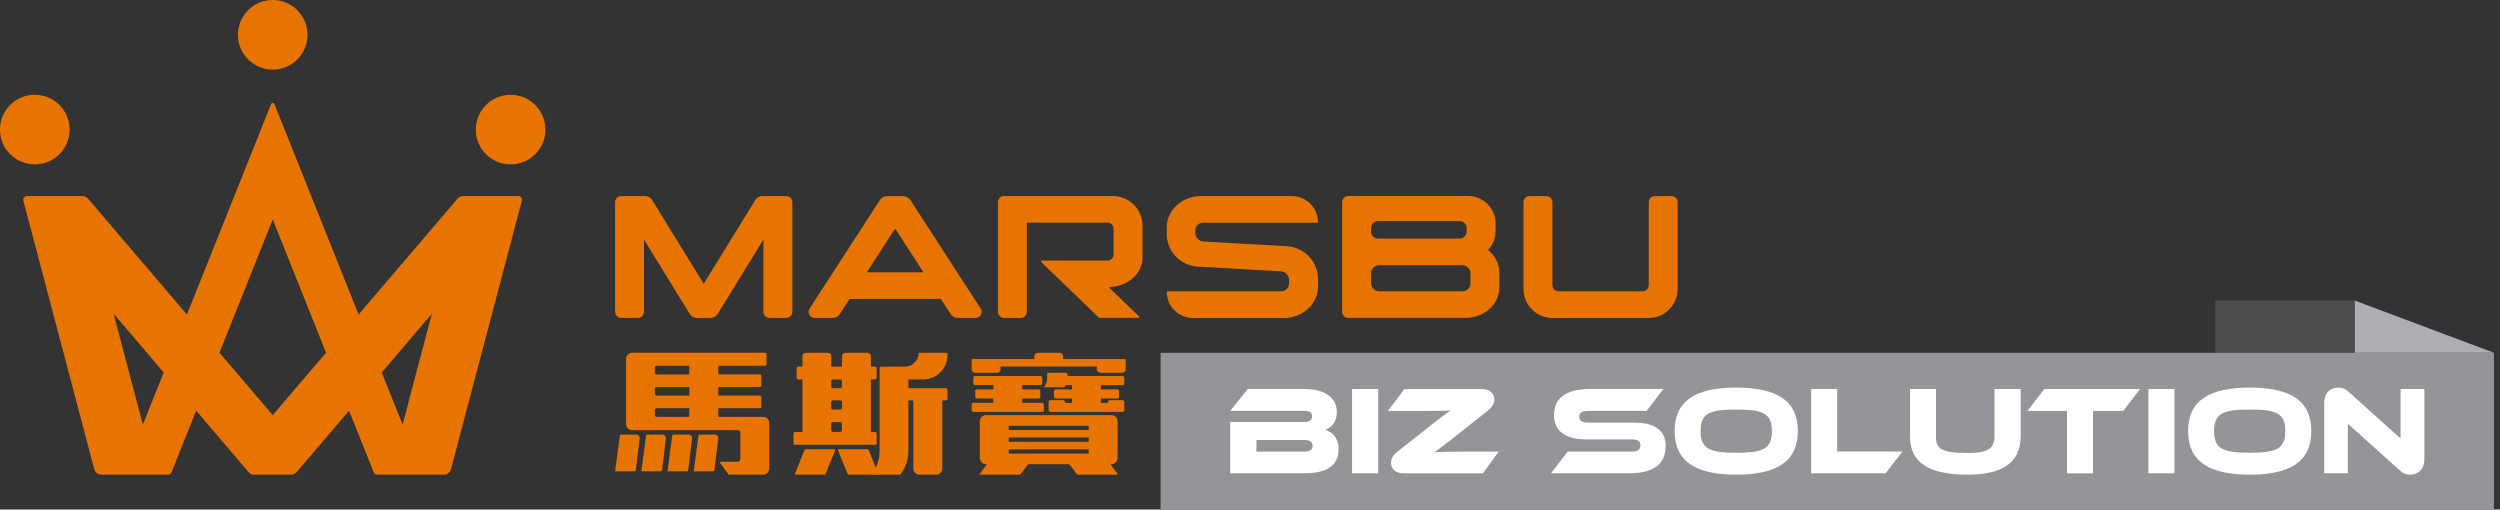 <svg xmlns="http://www.w3.org/2000/svg" width="368" height="75" viewBox="0 0 368 75" fill="none"><rect x="0" y="0" width="368" height="75" fill="#333333" stroke="none"/><path d="M115.733 28.859H112.209C111.79 28.859 111.409 29.072 111.19 29.427L103.588 41.772L95.986 29.427C95.766 29.072 95.379 28.859 94.966 28.859H91.442C90.946 28.859 90.539 29.266 90.539 29.762V45.896C90.539 46.393 90.946 46.799 91.442 46.799H93.895C94.392 46.799 94.798 46.393 94.798 45.896V35.267L101.542 46.225C101.761 46.586 102.155 46.799 102.574 46.799H104.601C105.02 46.799 105.414 46.58 105.633 46.225L112.377 35.267V45.896C112.377 46.393 112.783 46.799 113.28 46.799H115.733C116.23 46.799 116.636 46.393 116.636 45.896V29.762C116.636 29.266 116.23 28.859 115.733 28.859Z" fill="#E87400"></path><path d="M246.051 28.859H243.598C243.101 28.859 242.695 29.266 242.695 29.762V41.978C242.695 42.475 242.288 42.882 241.791 42.882H229.42C228.924 42.882 228.517 42.475 228.517 41.978V29.762C228.517 29.266 228.11 28.859 227.614 28.859H225.161C224.664 28.859 224.258 29.266 224.258 29.762V42.54C224.258 44.895 226.168 46.806 228.523 46.806H242.682C245.037 46.806 246.948 44.895 246.948 42.54V29.762C246.948 29.266 246.541 28.859 246.044 28.859H246.051Z" fill="#E87400"></path><path d="M219.037 36.809C219.721 36.087 220.147 35.112 220.147 34.035V32.892C220.147 30.666 218.34 28.852 216.107 28.852H198.464C197.967 28.852 197.561 29.259 197.561 29.756V45.889C197.561 46.386 197.967 46.793 198.464 46.793H215.694C218.463 46.793 220.702 44.812 220.702 42.359V40.107C220.702 38.791 220.057 37.616 219.031 36.803L219.037 36.809ZM201.82 33.583C201.82 33.015 202.278 32.55 202.852 32.55H214.862C215.43 32.55 215.894 33.008 215.894 33.583V34.086C215.894 34.654 215.436 35.119 214.862 35.119H202.852C202.284 35.119 201.82 34.66 201.82 34.086V33.583ZM203.033 42.882C202.362 42.882 201.82 42.34 201.82 41.669V40.249C201.82 39.578 202.362 39.036 203.033 39.036H215.243C215.914 39.036 216.456 39.578 216.456 40.249V41.669C216.456 42.34 215.914 42.882 215.243 42.882H203.033Z" fill="#E87400"></path><path d="M177.078 32.783H193.934C193.972 32.783 194.005 32.75 194.005 32.712C194.005 30.588 192.282 28.865 190.158 28.865H176.742C173.974 28.865 171.734 30.95 171.734 33.525V34.396C171.734 36.971 173.741 39.094 176.316 39.242L188.519 39.939C189.216 39.978 189.758 40.552 189.758 41.249V41.688C189.758 42.353 189.223 42.888 188.558 42.888H171.818C171.78 42.888 171.747 42.921 171.747 42.959C171.747 45.083 173.47 46.806 175.593 46.806H189.01C191.778 46.806 194.018 44.721 194.018 42.146V41.088C194.018 38.52 192.011 36.396 189.449 36.248L177.187 35.551C176.49 35.512 175.948 34.938 175.948 34.241V33.925C175.948 33.292 176.458 32.783 177.091 32.783H177.078Z" fill="#E87400"></path><path d="M168.173 37.971V33.202C168.173 30.801 166.23 28.859 163.83 28.859H147.8C147.303 28.859 146.896 29.266 146.896 29.762V45.896C146.896 46.393 147.303 46.799 147.8 46.799H150.252C150.749 46.799 151.156 46.393 151.156 45.896V32.776H163.017C163.514 32.776 163.92 33.183 163.92 33.68V37.461C163.92 37.958 163.514 38.365 163.017 38.365H153.35C153.24 38.365 153.188 38.5 153.266 38.571L161.797 46.793H167.599C167.708 46.793 167.76 46.657 167.682 46.586L163.333 42.398C163.275 42.34 163.314 42.243 163.391 42.243C166.05 42.14 168.173 40.262 168.173 37.965V37.971Z" fill="#E87400"></path><path d="M144.359 45.418L134.014 29.459C133.769 29.085 133.356 28.859 132.911 28.859H130.62C130.175 28.859 129.762 29.085 129.516 29.459L119.172 45.418C118.784 46.012 119.21 46.799 119.927 46.799H122.592C122.992 46.799 123.373 46.593 123.592 46.257L125.051 44.005H138.493L139.951 46.257C140.171 46.593 140.545 46.799 140.951 46.799H143.617C144.327 46.799 144.752 46.012 144.372 45.418H144.359ZM127.677 39.946L131.685 33.757C131.723 33.699 131.801 33.699 131.839 33.757L135.847 39.946C135.886 40.004 135.847 40.088 135.77 40.088H127.748C127.677 40.088 127.632 40.01 127.671 39.946H127.677Z" fill="#E87400"></path><path d="M5.124 24.2C7.954 24.2 10.248 21.906 10.248 19.076C10.248 16.246 7.954 13.952 5.124 13.952C2.294 13.952 0 16.246 0 19.076C0 21.906 2.294 24.2 5.124 24.2Z" fill="#E87400"></path><path d="M75.161 24.2C77.991 24.2 80.285 21.906 80.285 19.076C80.285 16.246 77.991 13.952 75.161 13.952C72.331 13.952 70.037 16.246 70.037 19.076C70.037 21.906 72.331 24.2 75.161 24.2Z" fill="#E87400"></path><path d="M40.145 10.248C42.975 10.248 45.269 7.954 45.269 5.124C45.269 2.294 42.975 -0 40.145 -0C37.316 -0 35.022 2.294 35.022 5.124C35.022 7.954 37.316 10.248 40.145 10.248Z" fill="#E87400"></path><path d="M76.317 28.859H68.172C67.856 28.859 67.553 29.001 67.347 29.24L52.788 46.296L40.404 15.326C40.314 15.101 39.991 15.101 39.901 15.326L27.517 46.296L12.958 29.24C12.752 28.994 12.448 28.859 12.132 28.859H3.969C3.614 28.859 3.349 29.195 3.44 29.543L13.875 69.063C14.004 69.54 14.436 69.876 14.927 69.876H24.742C24.968 69.876 25.168 69.74 25.245 69.534L28.878 60.448L36.59 69.495C36.797 69.74 37.1 69.876 37.416 69.876H42.843C43.16 69.876 43.463 69.734 43.669 69.495L51.381 60.448L55.014 69.534C55.098 69.74 55.298 69.876 55.518 69.876H65.333C65.83 69.876 66.262 69.54 66.385 69.063L76.82 29.543C76.91 29.195 76.652 28.859 76.291 28.859H76.317ZM21.083 62.364L21.012 62.435L16.721 46.173L24.097 54.827L21.083 62.364ZM40.146 61.106L32.299 51.916L40.146 32.298L47.993 51.916L40.146 61.106ZM59.28 62.435L59.209 62.364L56.195 54.827L63.571 46.173L59.28 62.435Z" fill="#E87400"></path><path d="M104.951 69.379H102.118L102.808 64.152C102.821 64.049 102.911 63.971 103.015 63.971H105.222C105.531 63.971 105.77 64.242 105.731 64.546L105.164 69.198C105.151 69.302 105.067 69.379 104.957 69.379H104.951ZM93.38 69.379H90.547L91.237 64.152C91.25 64.049 91.341 63.971 91.444 63.971H93.651C93.961 63.971 94.199 64.242 94.161 64.546L93.593 69.198C93.58 69.302 93.496 69.379 93.386 69.379H93.38ZM97.239 69.379H94.406L95.096 64.152C95.109 64.049 95.2 63.971 95.303 63.971H97.51C97.82 63.971 98.058 64.242 98.02 64.546L97.452 69.198C97.439 69.302 97.355 69.379 97.245 69.379H97.239ZM101.092 69.379H98.258L98.949 64.152C98.962 64.049 99.052 63.971 99.156 63.971H101.363C101.672 63.971 101.911 64.242 101.872 64.546L101.304 69.198C101.292 69.302 101.208 69.379 101.098 69.379H101.092ZM101.466 53.84H96.652C96.51 53.84 96.394 53.956 96.394 54.098V54.859C96.394 55.001 96.51 55.117 96.652 55.117H101.466V53.846V53.84ZM101.466 56.963H96.652C96.51 56.963 96.394 57.079 96.394 57.221V57.983C96.394 58.124 96.51 58.241 96.652 58.241H101.466V56.969V56.963ZM101.466 60.086H96.652C96.51 60.086 96.394 60.202 96.394 60.344V61.106C96.394 61.248 96.51 61.364 96.652 61.364H101.466V60.093V60.086ZM113.23 62.267V68.972C113.23 69.469 112.824 69.876 112.327 69.876H107.261L106.002 68.127C105.951 68.056 106.002 67.966 106.086 67.966H108.571C108.797 67.966 108.984 67.785 108.984 67.553V63.726C108.984 63.5 108.803 63.313 108.571 63.313H93.057C92.56 63.313 92.154 62.906 92.154 62.41V52.826C92.154 52.329 92.56 51.923 93.057 51.923H112.624C112.74 51.923 112.83 52.013 112.83 52.129V53.633C112.83 53.749 112.74 53.84 112.624 53.84H105.731V55.111H111.862C111.978 55.111 112.069 55.201 112.069 55.317V56.756C112.069 56.873 111.978 56.963 111.862 56.963H105.731V58.234H111.862C111.978 58.234 112.069 58.325 112.069 58.441V59.88C112.069 59.996 111.978 60.086 111.862 60.086H105.731V61.358H112.333C112.83 61.358 113.237 61.764 113.237 62.261L113.23 62.267Z" fill="#E87400"></path><path d="M129.053 65.217V63.836C129.053 63.694 128.937 63.578 128.795 63.578H128.195V55.859H128.795C128.937 55.859 129.053 55.743 129.053 55.601V54.22C129.053 54.078 128.937 53.962 128.795 53.962H128.195V52.439C128.195 52.155 127.962 51.929 127.685 51.929H124.458C124.174 51.929 123.948 52.162 123.948 52.439V53.962H122.367V52.439C122.367 52.155 122.135 51.929 121.858 51.929H118.631C118.347 51.929 118.121 52.162 118.121 52.439V53.962H117.521C117.379 53.962 117.263 54.078 117.263 54.22V55.601C117.263 55.743 117.379 55.859 117.521 55.859H118.121V63.578H117.063C116.921 63.578 116.805 63.694 116.805 63.836V65.217C116.805 65.359 116.921 65.475 117.063 65.475H128.814C128.956 65.475 129.072 65.359 129.072 65.217H129.053ZM123.936 63.319C123.936 63.461 123.819 63.578 123.677 63.578H122.606C122.464 63.578 122.348 63.461 122.348 63.319V62.384C122.348 62.242 122.464 62.126 122.606 62.126H123.677C123.819 62.126 123.936 62.242 123.936 62.384V63.319ZM123.936 60.022C123.936 60.164 123.819 60.28 123.677 60.28H122.606C122.464 60.28 122.348 60.164 122.348 60.022V59.189C122.348 59.047 122.464 58.931 122.606 58.931H123.677C123.819 58.931 123.936 59.047 123.936 59.189V60.022ZM123.936 56.886C123.936 57.028 123.819 57.144 123.677 57.144H122.606C122.464 57.144 122.348 57.028 122.348 56.886V56.118C122.348 55.976 122.464 55.859 122.606 55.859H123.677C123.819 55.859 123.936 55.976 123.936 56.118V56.886Z" fill="#E87400"></path><path d="M135.875 55.859C137.862 55.859 139.476 54.246 139.476 52.258V51.929H135.223C135.223 53.052 134.313 53.969 133.184 53.969H129.738C129.596 53.969 129.48 54.085 129.48 54.227V66.372C129.48 67.695 129.028 68.908 128.279 69.876H132.519C133.268 68.908 133.719 67.695 133.719 66.372V58.938H134.449V68.972C134.449 69.469 134.855 69.876 135.352 69.876H137.804C138.301 69.876 138.708 69.469 138.708 68.972V58.938H139.218C139.36 58.938 139.476 58.822 139.476 58.679V57.402C139.476 57.26 139.36 57.144 139.218 57.144H133.719V55.859H135.875Z" fill="#E87400"></path><path d="M129.267 69.708L127.821 66.12H123.459C123.375 66.12 123.317 66.21 123.349 66.288L124.814 69.876H129.15C129.234 69.876 129.292 69.792 129.26 69.708H129.267Z" fill="#E87400"></path><path d="M117.024 69.708L118.47 66.12H122.832C122.916 66.12 122.974 66.21 122.942 66.288L121.477 69.876H117.14C117.056 69.876 116.998 69.792 117.031 69.708H117.024Z" fill="#E87400"></path><path d="M156.499 52.852V52.446C156.499 52.162 156.266 51.936 155.989 51.936H152.762C152.478 51.936 152.252 52.168 152.252 52.446V52.852H143.037V54.362C143.037 54.646 143.269 54.872 143.547 54.872H146.774C147.058 54.872 147.283 54.64 147.283 54.362V53.956H161.455V54.362C161.455 54.646 161.687 54.872 161.965 54.872H165.191C165.475 54.872 165.701 54.64 165.701 54.362V52.852H156.486H156.499Z" fill="#E87400"></path><path d="M144.232 62.009V67.43C144.232 67.927 144.639 68.334 145.136 68.334H163.605C164.102 68.334 164.509 67.927 164.509 67.43V62.009C164.509 61.512 164.102 61.106 163.605 61.106H145.136C144.639 61.106 144.232 61.512 144.232 62.009ZM160.256 62.668V63.3H148.485V62.668H160.256ZM148.492 65.029V64.397H160.262V65.029H148.492ZM160.256 66.139V66.772H148.485V66.139H160.256Z" fill="#E87400"></path><path d="M150.472 59.292V58.66H152.879C153.021 58.66 153.137 58.544 153.137 58.402V57.576C153.137 57.434 153.021 57.318 152.879 57.318H150.472V56.685H153.163C153.305 56.685 153.421 56.569 153.421 56.427V55.601C153.421 55.459 153.305 55.343 153.163 55.343H143.528C143.386 55.343 143.27 55.459 143.27 55.601V56.427C143.27 56.569 143.386 56.685 143.528 56.685H146.219V57.318H143.812C143.67 57.318 143.554 57.434 143.554 57.576V58.402C143.554 58.544 143.67 58.66 143.812 58.66H146.219V59.292H143.289C143.147 59.292 143.031 59.409 143.031 59.551V60.377C143.031 60.519 143.147 60.635 143.289 60.635H153.402C153.544 60.635 153.66 60.519 153.66 60.377V59.551C153.66 59.409 153.544 59.292 153.402 59.292H150.472Z" fill="#E87400"></path><path d="M165.244 56.692C165.386 56.692 165.502 56.576 165.502 56.434V55.608C165.502 55.466 165.386 55.349 165.244 55.349H155.112C154.97 55.349 154.854 55.466 154.854 55.608V56.434C154.854 56.576 154.97 56.692 155.112 56.692H157.803V57.324H155.396C155.254 57.324 155.138 57.44 155.138 57.582V58.408C155.138 58.55 155.254 58.666 155.396 58.666H157.803V59.299H156.764V59.157C156.764 59.015 156.648 58.899 156.506 58.899H154.616C154.474 58.899 154.357 59.015 154.357 59.157V60.377C154.357 60.519 154.474 60.635 154.616 60.635H165.244C165.386 60.635 165.502 60.519 165.502 60.377V59.157C165.502 59.015 165.386 58.899 165.244 58.899H163.353C163.211 58.899 163.095 59.015 163.095 59.157V59.299H162.056V58.666H164.463C164.605 58.666 164.721 58.55 164.721 58.408V57.582C164.721 57.44 164.605 57.324 164.463 57.324H162.056V56.692H165.244Z" fill="#E87400"></path><path d="M154.144 54.879V55.601C154.144 56.13 153.963 56.621 153.666 57.008H156.68C156.977 56.614 157.157 56.13 157.157 55.601V55.137C157.157 54.995 157.041 54.879 156.899 54.879H154.144Z" fill="#E87400"></path><path d="M145.477 68.082L144.257 69.708C144.205 69.773 144.257 69.869 144.341 69.869H150.175L151.53 68.082H145.477Z" fill="#E87400"></path><path d="M163.27 68.082L164.49 69.708C164.541 69.773 164.49 69.87 164.406 69.87H158.572L157.217 68.082H163.27Z" fill="#E87400"></path><path d="M367.113 51.929L346.611 44.237V51.929H367.113Z" fill="#ACAEB1"></path><path d="M346.606 44.237H326.104V51.929H346.606V44.237Z" fill="#4D4D4F"></path><path d="M367.108 51.929H170.838V75H367.108V51.929Z" fill="#939598"></path><path d="M197.044 66.049C197.044 68.108 195.915 69.663 191.998 69.663H181.092V62.113H192.069C192.624 62.113 193.147 61.906 193.147 61.28C193.147 60.654 192.611 60.48 192.069 60.48H181.092L183.686 57.254H191.901C194.87 57.254 196.78 58.402 196.78 60.687C196.78 62.151 195.947 62.965 195.089 63.281C196.167 63.597 197.038 64.559 197.038 66.043L197.044 66.049ZM184.951 64.772V66.475H192.017C192.85 66.475 193.205 66.178 193.205 65.604C193.205 65.068 192.85 64.772 192.017 64.772H184.951Z" fill="white"></path><path d="M202.865 69.67H199.025V57.26H202.865V69.67Z" fill="white"></path><path d="M218.295 69.67H206.537C205.575 69.67 204.756 69.115 204.756 68.114C204.756 67.54 205.072 66.985 205.588 66.572L210.112 63.01C212.17 61.358 213.061 60.745 213.526 60.416C212.861 60.474 211.725 60.493 209.26 60.493H204.291L206.737 57.266H218.178C219.146 57.266 219.96 57.821 219.96 58.822C219.96 59.377 219.643 59.951 219.127 60.345L214.545 63.978C212.506 65.591 211.654 66.224 211.17 66.553C211.783 66.514 214.158 66.475 216.1 66.475H220.605L218.288 69.663L218.295 69.67Z" fill="white"></path><path d="M240.534 62.21C243.554 62.21 245.186 63.339 245.186 65.604C245.186 68.147 243.644 69.663 239.863 69.663H228.305L230.77 66.475H240.153C241.063 66.475 241.469 66.217 241.469 65.565C241.469 64.913 241.063 64.675 240.153 64.675H233.403C230.215 64.675 228.75 63.249 228.75 61.112C228.75 58.776 230.305 57.254 234.074 57.254H244.851L242.386 60.48H233.784C232.893 60.48 232.467 60.7 232.467 61.332C232.467 61.964 232.893 62.203 233.784 62.203H240.534V62.21Z" fill="white"></path><path d="M264.642 63.455C264.642 67.888 261.602 69.87 255.575 69.87C249.547 69.87 246.508 67.888 246.508 63.455C246.508 59.022 249.528 57.053 255.575 57.053C261.621 57.053 264.642 59.022 264.642 63.455ZM260.821 63.455C260.821 60.783 259.427 60.286 255.575 60.286C251.722 60.286 250.328 60.79 250.328 63.455C250.328 66.12 251.722 66.643 255.575 66.643C259.427 66.643 260.821 66.127 260.821 63.455Z" fill="white"></path><path d="M280.04 66.475L277.555 69.663H266.598V57.254H270.437V66.469H280.046L280.04 66.475Z" fill="white"></path><path d="M297.438 64.249C297.438 67.998 294.857 69.87 289.707 69.87C283.738 69.87 281.156 67.998 281.156 64.249V57.26H284.977V64.249C284.977 66.088 285.757 66.682 289.707 66.682C292.656 66.682 293.585 65.998 293.585 64.249V57.26H297.444V64.249H297.438Z" fill="white"></path><path d="M315.016 57.26L312.531 60.487H308.098V69.67H304.258V60.487H298.438L300.922 57.26H315.016Z" fill="white"></path><path d="M320.082 69.67H316.242V57.26H320.082V69.67Z" fill="white"></path><path d="M340.224 63.455C340.224 67.888 337.184 69.87 331.157 69.87C325.129 69.87 322.09 67.888 322.09 63.455C322.09 59.022 325.11 57.053 331.157 57.053C337.203 57.053 340.224 59.022 340.224 63.455ZM336.403 63.455C336.403 60.783 335.009 60.286 331.157 60.286C327.304 60.286 325.91 60.79 325.91 63.455C325.91 66.12 327.304 66.643 331.157 66.643C335.009 66.643 336.403 66.127 336.403 63.455Z" fill="white"></path><path d="M353.208 69.205L345.606 62.377V69.663H342.121V59.37C342.121 57.718 343.121 57.053 344.218 57.053C344.683 57.053 345.148 57.163 345.761 57.718L353.363 64.546V57.26H356.867V67.534C356.867 69.186 355.867 69.87 354.75 69.87C354.266 69.87 353.802 69.76 353.208 69.205Z" fill="white"></path></svg>